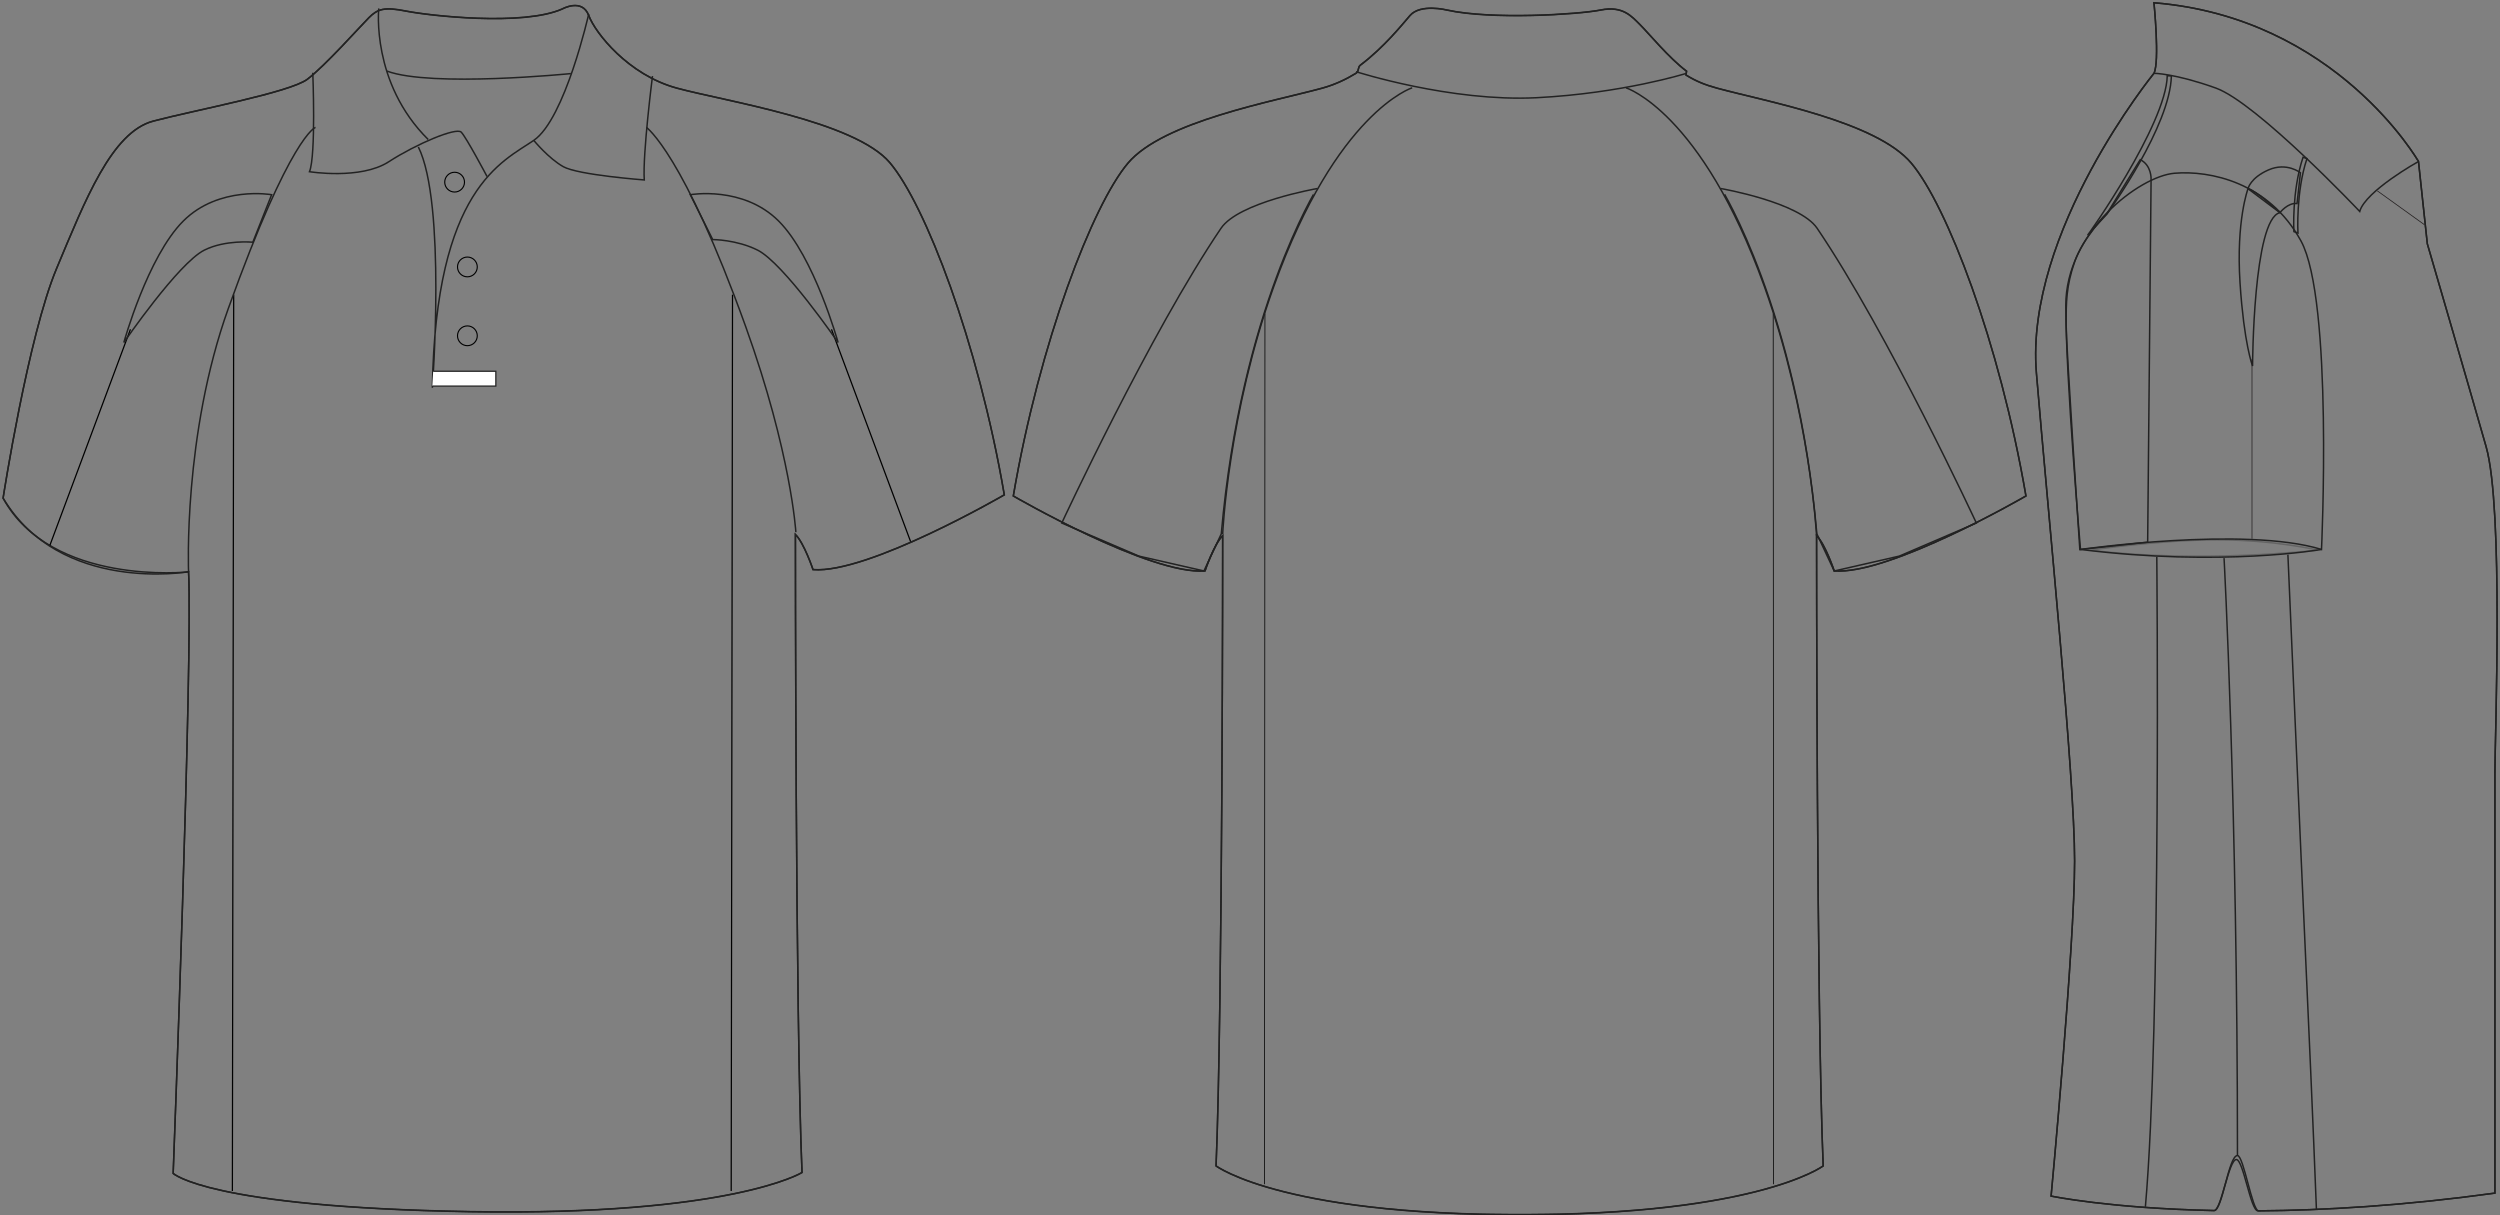 <?xml version="1.0" standalone="no"?> <!DOCTYPE svg PUBLIC "-//W3C//DTD SVG 1.1//EN"  "http://www.w3.org/Graphics/SVG/1.1/DTD/svg11.dtd"> <!-- Created with svg_stack (http://github.com/astraw/svg_stack) --> <svg xmlns:sodipodi="http://sodipodi.sourceforge.net/DTD/sodipodi-0.dtd" xmlns:xlink="http://www.w3.org/1999/xlink" xmlns="http://www.w3.org/2000/svg" version="1.1" width="1655.509" height="804.731"><rect width="100%" height="100%" fill="#808080" stroke="none"/>   <defs/>   <g id="id0:id0" transform="matrix(1.0,0,0,1.0,0.0,0.728)"><path id="id0:primary" fill="rgba(0,0,0,0)" d="M124.866,377.979c0,0-90.705,9.759-122.819-48.79c0,0,16.529-107.007,35.457-152.144  c18.927-45.138,36.399-90.278,64.065-97.558c27.665-7.28,90.275-18.927,101.922-27.665c11.648-8.736,34.944-34.945,40.768-40.769  c5.826-5.826,10.197-7.284,24.754-4.37c14.559,2.913,77.172,10.194,103.381-1.456c0,0,13.105-7.28,17.474,4.367  c4.368,11.647,26.208,39.313,58.238,48.048c32.032,8.736,117.935,21.839,141.234,49.504  c23.301,27.666,58.246,117.942,75.717,219.863c0,0-90.275,52.416-126.677,49.504c0,0-5.826-17.471-11.653-23.295  c0,0,0,317.714,4.369,422.55c0,0-46.589,28.826-219.856,25.913c-173.271-2.914-196.567-25.335-196.567-25.335  S127.779,434.769,124.866,377.979z" class="primary" stroke="#222222" stroke-width="1px"/> <g id="id0:outline"> 	 		<line fill="none" stroke="#000000" stroke-width="0.829" stroke-miterlimit="10" x1="550.613" y1="217.335" x2="603.045" y2="358.026"/> 	 		<line fill="none" stroke="#000000" stroke-width="0.829" stroke-miterlimit="10" x1="86.375" y1="217.335" x2="32.851" y2="360.875"/> 	 		<line fill="none" stroke="#000000" stroke-width="0.829" stroke-miterlimit="10" x1="154.753" y1="194.396" x2="153.881" y2="787.966"/> 	 		<line fill="none" stroke="#000000" stroke-width="0.829" stroke-miterlimit="10" x1="485.074" y1="194.396" x2="484.201" y2="787.966"/> 	<path fill="rgba(0,0,0,0)" stroke="#222222" stroke-width="1px" stroke-miterlimit="10" d="M522.729,296.438"/> 	<path fill="rgba(0,0,0,0)" stroke="#222222" stroke-width="1px" stroke-miterlimit="10" d="M378.035,48.001   c0,0-92.279,9.282-121.765-1.637"/> 	<path fill="rgba(0,0,0,0)" stroke="#222222" stroke-width="1px" stroke-miterlimit="10" d="M124.866,377.886   c0,0-84.806,14.784-122.819-48.788c0,0,16.529-107.007,35.457-152.145c18.927-45.139,36.399-90.278,64.065-97.557   c27.665-7.28,90.275-18.928,101.922-27.664c11.648-8.736,34.944-34.945,40.768-40.771c5.826-5.825,10.197-7.284,24.754-4.37   c14.559,2.914,77.172,10.196,103.381-1.455c0,0,13.105-7.281,17.474,4.367c4.368,11.647,26.208,39.312,58.238,48.048   c32.032,8.737,117.935,21.839,141.234,49.504c23.301,27.667,58.246,117.942,75.717,219.862c0,0-90.275,52.417-126.677,49.504   c0,0-5.826-17.471-11.653-23.294c0,0,0,317.711,4.369,422.548c0,0-46.589,28.826-219.856,25.912   c-173.271-2.914-196.567-25.331-196.567-25.331S127.779,434.678,124.866,377.886z"/> 	<path fill="rgba(0,0,0,0)" stroke="#222222" stroke-width="1px" stroke-miterlimit="10" d="M207.13,47.456c0,0,2.184,54.603-2.183,65.522   c0,0,33.853,5.459,52.417-6.553c18.564-12.012,44.773-22.934,48.049-19.655c3.276,3.275,17.123,29.417,17.123,29.417"/> 	<path fill="rgba(0,0,0,0)" stroke="#222222" stroke-width="1px" stroke-miterlimit="10" d="M283.572,91.681   c-37.938-37.54-32.761-86.815-32.761-86.815"/> 	<path fill="rgba(0,0,0,0)" stroke="#222222" stroke-width="1px" stroke-miterlimit="10" d="M389.867,8.503   c0,0-15.658,69.529-36.405,83.725s-64.975,31.67-67.158,163.803c0,0,9.282-122.306-9.284-159.436"/> 	<path fill="rgba(0,0,0,0)" stroke="#222222" stroke-width="1px" stroke-miterlimit="10" d="M432.088,49.639c0,0-6.553,51.327-5.46,68.797   c0,0-43.681-3.275-53.509-8.734c-9.83-5.461-19.657-17.474-19.657-17.474"/> 	<path fill="rgba(0,0,0,0)" stroke="#222222" stroke-width="1px" stroke-miterlimit="10" d="M277.019,96.596"/> 	<polyline fill="#FFFFFF" stroke="#222222" stroke-width="0.829" stroke-miterlimit="10" points="286.276,254.94 328.346,254.94    328.346,245.113 286.847,245.113  "/> 	<circle fill="none" stroke="#000000" stroke-width="0.737" stroke-miterlimit="10" cx="309.508" cy="221.639" r="6.547"/> 	<circle fill="none" stroke="#000000" stroke-width="0.737" stroke-miterlimit="10" cx="309.508" cy="176.038" r="6.547"/> 	<circle fill="none" stroke="#000000" stroke-width="0.737" stroke-miterlimit="10" cx="301.045" cy="119.89" r="6.548"/> 	<path fill="rgba(0,0,0,0)" stroke="#222222" stroke-width="1px" stroke-miterlimit="10" d="M428.055,83.635   c0,0,24.521,17.212,65.757,131.953c30.148,83.892,33.206,136.104,33.206,136.104"/> 	<path fill="rgba(0,0,0,0)" stroke="#222222" stroke-width="1px" stroke-miterlimit="10" d="M208.932,83.635   c0,0-16.438,4.977-57.675,119.718c-30.147,83.891-26.393,174.625-26.393,174.625"/> </g> <g id="id0:secondary" class="secondary"> 	<path fill="rgba(0,0,0,0)" d="M457.109,128.201c0,0,34.956-6.117,58.551,17.479c23.593,23.595,39.32,80.395,39.32,80.395   s-36.093-52.565-53.306-61.171c-13.98-6.99-29.71-6.99-29.71-6.99L457.109,128.201z" class="secondary" stroke="#222222" stroke-width="1px"/> 	<path fill="rgba(0,0,0,0)" d="M179.879,128.201c0,0-34.956-6.117-58.55,17.479c-23.594,23.595-39.322,80.395-39.322,80.395   s36.094-52.565,53.305-61.171c13.98-6.99,32.112-5.244,32.112-5.244L179.879,128.201z" class="secondary" stroke="#222222" stroke-width="1px"/> </g> </g>   <g id="id1:id1" transform="matrix(1.0,0,0,1.0,672.699,0.728)"><path id="id1:primary" fill="rgba(0,0,0,0)" d="M314.261,803.506c173.663,2.921,220.36-32.108,220.36-32.108  c-4.38-105.074-4.38-417.377-4.38-417.377c5.841,5.835,11.682,23.347,11.682,23.347c36.483,2.916,126.965-49.616,126.965-49.616  c-17.513-102.155-52.537-192.637-75.89-220.363c-23.354-27.73-96.319-40.865-128.425-49.622c-8.259-2.249-14.015-4.583-20.795-8.747  l0.368-2.557c-11.672-8.757-24.811-24.806-30.646-30.647c-5.835-5.84-11.677-12.77-26.269-9.851  c-14.591,2.919-72.239,6.567-101.791,0c0,0-17.513-4.378-24.443,3.643c-5.408,6.263-17.089,20.924-32.835,32.844  c-1.876,1.419-0.825,4.104-2.911,5.388c-6.78,4.164-14.365,7.679-22.626,9.927c-32.104,8.757-105.07,21.891-128.422,49.622  c-23.354,27.728-58.38,118.209-75.892,220.364c0,0,90.482,52.532,126.965,49.616c0,0,5.839-17.512,11.68-23.347  c0,0,0,312.302-4.377,417.377c0,0,46.696,35.029,220.359,32.108" class="primary" stroke="#222222" stroke-width="1px"/> <g id="id1:secondary" class="secondary"> 	<path fill="rgba(0,0,0,0)" d="M530.434,352.805l11.488,24.563l43.055-9.841l51.078-21.894c0,0-58.376-125.688-105.441-195.19   c-11.685-17.255-63.482-26.268-63.482-26.268S517.48,204.621,530.434,352.805z" class="secondary" stroke="#222222" stroke-width="1px"/> 	<path fill="rgba(0,0,0,0)" d="M136.033,352.805l-11.487,24.563l-43.054-9.841l-51.08-21.894c0,0,58.378-125.688,105.443-195.19   c11.684-17.255,63.481-26.268,63.481-26.268S148.991,204.621,136.033,352.805z" class="secondary" stroke="#222222" stroke-width="1px"/> </g> <g id="id1:outline"> 	 		<line fill="none" stroke="#000000" stroke-width="0.505" stroke-miterlimit="10" x1="501.515" y1="206.994" x2="501.789" y2="783.444"/> 	 		<line fill="none" stroke="#000000" stroke-width="0.505" stroke-miterlimit="10" x1="164.955" y1="206.994" x2="164.68" y2="783.444"/> 	<path fill="rgba(0,0,0,0)" stroke="#222222" stroke-width="1px" stroke-miterlimit="10" d="M314.261,803.411   c173.663,2.921,220.36-32.108,220.36-32.108c-4.38-105.074-4.38-417.377-4.38-417.377c5.841,5.835,11.682,23.349,11.682,23.349   c36.483,2.914,126.965-49.618,126.965-49.618c-17.513-102.155-52.537-192.637-75.89-220.364   c-23.354-27.73-96.319-40.865-128.425-49.622c-8.259-2.249-14.015-4.583-20.795-8.747l0.367-2.557   c-11.672-8.757-24.811-24.806-30.646-30.647c-5.835-5.839-11.677-12.77-26.269-9.85c-14.591,2.919-72.238,6.567-101.791,0   c0,0-17.513-4.378-24.443,3.643c-5.408,6.263-17.089,20.925-32.835,32.844c-1.876,1.419-0.825,4.104-2.911,5.387   c-6.78,4.164-14.365,7.678-22.626,9.927c-32.104,8.757-105.07,21.891-128.422,49.622C50.849,135.02,15.823,225.502-1.688,327.657   c0,0,90.482,52.532,126.965,49.618c0,0,5.839-17.514,11.68-23.349c0,0,0,312.303-4.377,417.377c0,0,46.696,35.029,220.359,32.108"/> 	<path fill="rgba(0,0,0,0)" stroke="#222222" stroke-width="1px" stroke-miterlimit="10" d="M225.25,46.744   c0,0,62.747,20.151,119.662,17.23c56.916-2.917,98.867-16.05,98.867-16.05"/> 	<path fill="rgba(0,0,0,0)" stroke="#222222" stroke-width="1px" stroke-miterlimit="10" d="M404.018,57.408   c0,0,50.04,15.789,91.572,131.342c30.363,84.494,34.651,165.27,34.651,165.27"/> 	<path fill="rgba(0,0,0,0)" stroke="#222222" stroke-width="1px" stroke-miterlimit="10" d="M262.456,57.408   c0,0-50.043,15.789-91.575,131.342c-30.362,84.494-33.924,164.176-33.924,164.176"/> </g> </g>   <g id="id2:id2" transform="matrix(1.0,0,0,1.0,1345.398,0.0)"><path id="id2:primary" fill="rgba(0,0,0,0)" d="M80.963,1.834c0,0,3.893,38.921,0,46.711c0,0-85.636,105.102-77.842,198.521  c7.78,93.423,25.295,266.651,25.295,323.091S12.845,792.041,12.845,792.041s38.642,8.136,107.924,9.597  c4.768,0.101,9.683-33.822,14.74-33.787c4.658,0.027,9.437,34.021,14.334,33.984c43.424-0.312,96.2-3.353,156.896-11.749  c0,0,0-254.967,0-278.323c0-23.354,5.843-175.167-5.842-216.033c-11.668-40.872-38.92-134.3-38.92-134.3l-5.848-54.494  C256.131,106.936,201.637,11.566,80.963,1.834z" class="primary" stroke="#222222" stroke-width="1px"/> <g id="id2:secondary" class="secondary"> 	<path fill="rgba(0,0,0,0)" d="M143.233,124.963c0,0-7.941,21.261-5.282,62.286c2.641,40.77,8.304,55.113,8.304,55.113   s0.376-97.392,18.119-101.546C164.374,140.818,148.516,126.096,143.233,124.963z" class="secondary" stroke="#222222" stroke-width="1px"/> 	<path fill="rgba(0,0,0,0)" d="M76.792,359.016l2.264-240.471c0,0,0.385-9.057-7.171-12.83l-21.898,35.483c0,0-15.854,15.85-21.517,32.085   c-5.663,16.235-5.663,27.18-5.663,41.528c0,14.347,9.06,149.111,9.06,149.111L76.792,359.016z" class="secondary" stroke="#222222" stroke-width="1px"/> 	<path fill="rgba(0,0,0,0)" d="M177.965,114.395c0,0-9.059-7.172-21.138-1.889c-12.076,5.281-13.593,12.458-13.593,12.458l21.141,15.854   c0,0,5.288-6.794,11.326-6.038L177.965,114.395z" class="secondary" stroke="#222222" stroke-width="1px"/> </g> <g id="id2:outline"> 	<path opacity="0.3" d="M39.043,364.298c0,0,45.3-6.795,83.805-6.795c38.506,0,66.438,6.795,66.438,6.795   S111.523,373.357,39.043,364.298z" fill="rgba(0,0,0,0)" stroke="#222222" stroke-width="1px"/> 	<path fill="rgba(0,0,0,0)" d="M49.782,141.794l-12.563,13.597c-0.565,1.417,51.813-72.792,52.553-105.205l2.733,0.062   C91.745,83.512,51.534,139.374,49.782,141.794z" stroke="#222222" stroke-width="1px"/> 	<path fill="rgba(0,0,0,0)" d="M173.622,153.368c-0.019-0.274-1.482-26.587,6.064-49.224l2.593,0.867   c-7.381,22.128-5.986,49.053-5.974,49.322L173.622,153.368z" stroke="#222222" stroke-width="1px"/> 	<line fill="none" stroke="#231F20" stroke-width="0.496" x1="145.879" y1="237.833" x2="145.879" y2="356.746"/> 	<path fill="rgba(0,0,0,0)" stroke="#222222" stroke-width="1px" d="M80.963,1.834c0,0,3.893,38.921,0,46.711   c0,0-85.636,105.102-77.842,198.521c7.78,93.423,25.295,266.651,25.295,323.091S12.845,792.041,12.845,792.041   s38.646,8.13,107.933,9.597c5.473,0.118,9.626-36.459,15.479-36.432c4.07,0.02,9.737,36.656,13.984,36.619   c43.35-0.324,95.989-3.37,156.499-11.739c0,0,0-254.965,0-278.323c0-23.352,5.843-175.166-5.842-216.032   c-11.668-40.872-38.92-134.3-38.92-134.3l-5.847-54.494C256.131,106.936,201.637,11.566,80.963,1.834z"/> 	<path fill="rgba(0,0,0,0)" stroke="#222222" stroke-width="1px" d="M256.131,106.936c0,0-35.037,19.464-38.921,33.082   c0,0-68.114-72.007-95.375-81.744c-27.25-9.729-40.872-9.729-40.872-9.729"/> 	<path fill="rgba(0,0,0,0)" stroke="#222222" stroke-width="1px" d="M32.31,363.846c0,0,108.991-15.572,159.604,0   c0,0,7.777-165.434-13.634-204.363c-21.403-38.922-60.333-46.707-83.694-44.76c-23.35,1.942-72.012,38.925-72.012,87.584   C22.573,250.959,32.31,363.846,32.31,363.846z"/> 	<path fill="rgba(0,0,0,0)" stroke="#222222" stroke-width="1px" d="M191.914,363.846c0,0-66.177,11.68-159.605,0"/> 	<line fill="none" stroke="#231F20" stroke-width="0.496" x1="228.893" y1="126.401" x2="260.027" y2="148.782"/> 	<path fill="rgba(0,0,0,0)" stroke="#222222" stroke-width="1px" d="M127.379,369.581c0,0,8.879,164.597,8.879,395.625"/> 	<path fill="rgba(0,0,0,0)" stroke="#222222" stroke-width="1px" d="M82.835,368.832c0,0,3.017,310.301-7.551,430.354"/> 	<path fill="rgba(0,0,0,0)" stroke="#222222" stroke-width="1px" d="M169.656,367.323c0,0,8.494,196.862,12.46,282.932   c3.961,86.069,6.418,150.437,6.418,150.437"/> </g> </g> </svg>